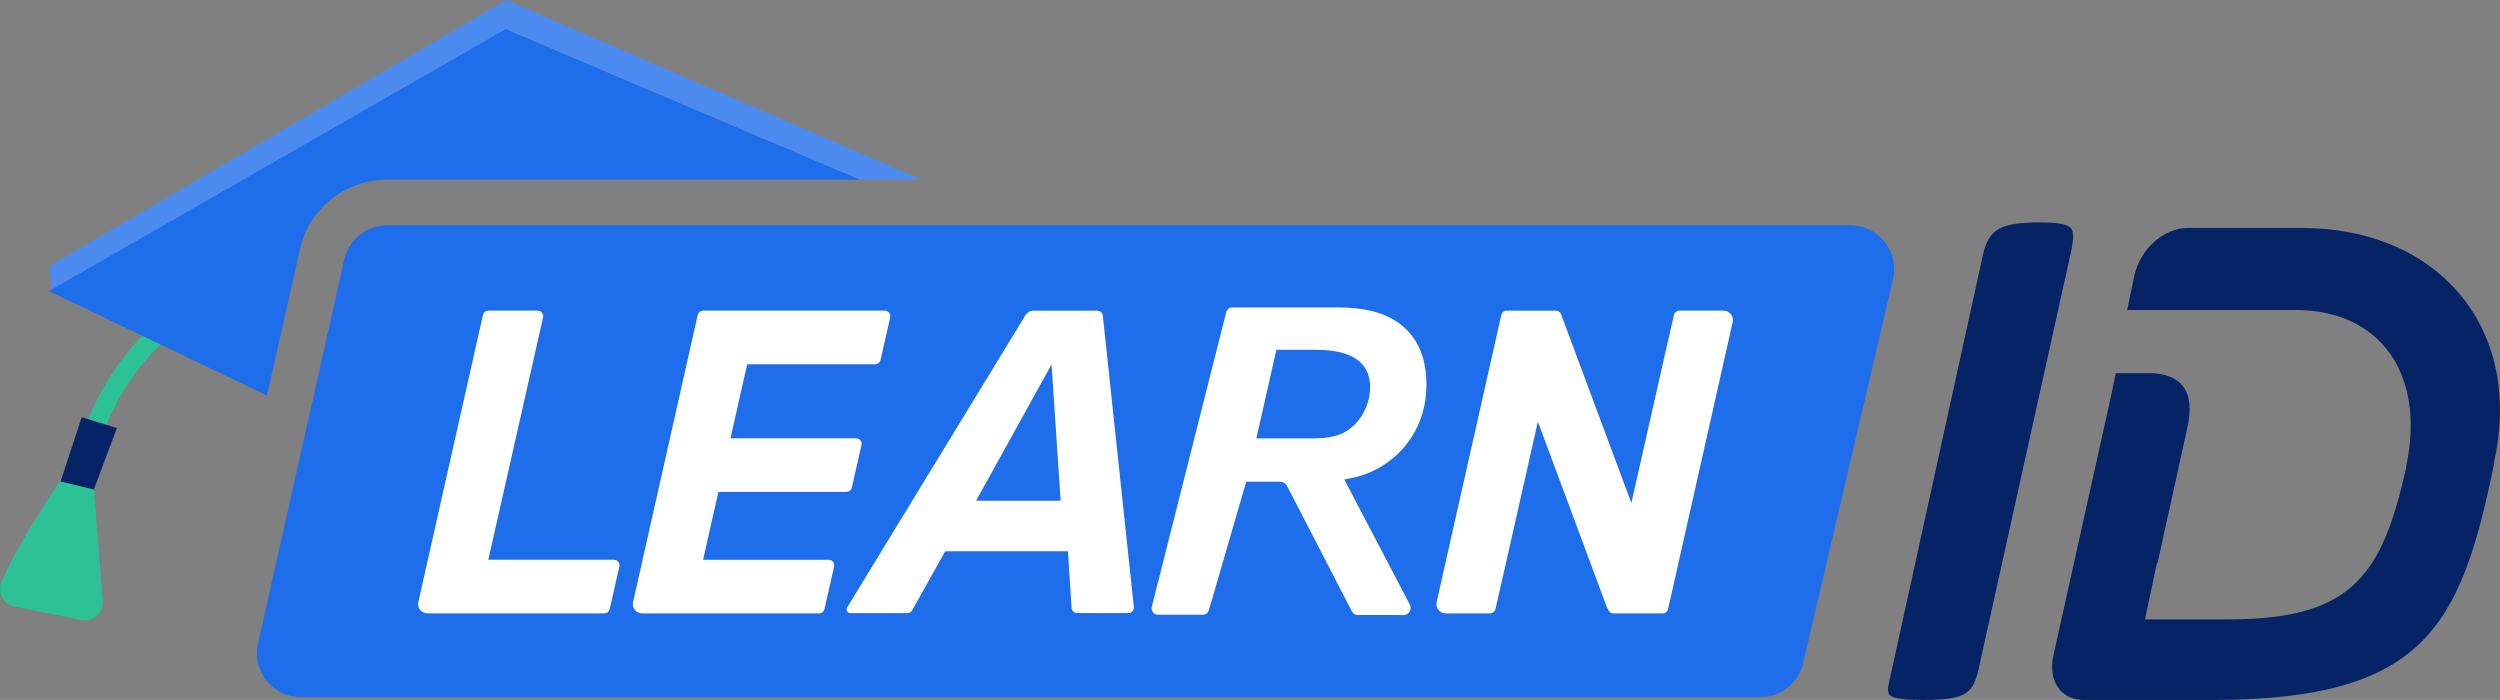 <?xml version="1.0" encoding="UTF-8"?>
<svg xmlns="http://www.w3.org/2000/svg" id="Ebene_2" data-name="Ebene 2" viewBox="0 0 659.46 184.64">
  <rect x="0" y="0" width="659.46" height="184.64" fill="#808080" stroke="none"/>
  <defs>
    <style>
      .cls-1 {
        fill: #fff;
      }

      .cls-2 {
        fill: none;
        stroke: #2cc295;
        stroke-miterlimit: 10;
        stroke-width: 5px;
      }

      .cls-3 {
        fill: #1e6eeb;
      }

      .cls-4 {
        fill: #062465;
      }

      .cls-5 {
        fill: #4b8bef;
      }

      .cls-6 {
        fill: #2cc295;
      }
    </style>
  </defs>
  <g id="Ebene_1-2" data-name="Ebene 1">
    <g>
      <g>
        <g>
          <path class="cls-2" d="M70.66,74.59s-35.31,1.98-48.2,45.72"></path>
          <path class="cls-6" d="M16.43,125.94S5,142.61.38,153.54c-1.16,2.75.48,5.87,3.41,6.46l17.68,3.56c3.06.62,5.87-1.87,5.62-4.99l-2.32-29.45-8.33-3.18Z"></path>
          <polygon class="cls-4" points="24.76 129.12 30.84 112.92 21.56 110.05 15.97 127.02 24.76 129.12"></polygon>
        </g>
        <polygon class="cls-5" points="133.98 7.92 133.52 0 13.16 70.08 13.57 76.96 133.98 7.92"></polygon>
      </g>
      <g>
        <path class="cls-4" d="M523.11,67.03l-24.2,110.23c-.74,3.25-1.27,5.04-.53,5.97.98,1.23,4.98,1.4,8.77,1.4,11.65,0,13.3-1.69,14.82-8.37l24.33-109.81c.74-3.52.74-5.32.01-6.22-.89-1.09-3.39-1.56-8.38-1.56-10.14,0-13.32,1.8-14.82,8.36Z"></path>
        <path class="cls-4" d="M582.84,184.64c.19,0,.39,0,.58,0,55.85,0,65.64-19,74.45-62.19l.05-.64c3.68-16.59.71-31.99-8.39-43.37-9.39-11.75-24.38-18.25-42.22-18.32h-30.12c-6.39,0-12.62,5.51-14.17,12.54l-1.91,9.11h44.31c10.35,0,18.68,3.55,24.09,10.27,6.02,7.47,7.87,18.41,5.22,30.82l-.05.63c-6.29,28.02-14.1,39.75-46.2,39.89h-22.67l3.14-14.79h.16l7.86-35.66c1.09-4.86.73-8.56-1.07-10.97-1.95-2.61-5.35-3.35-7.85-3.51h-9.93s-1.54,7.28-1.54,7.28l-14.94,67.24c-.76,3.47-.21,6.59,1.55,8.79,1.51,1.87,3.73,2.87,6.43,2.87h33.21Z"></path>
      </g>
      <path class="cls-3" d="M464.32,183.9H79.38c-7.44,0-12.96-6.9-11.33-14.15l22.76-101.27c1.19-5.3,5.9-9.06,11.33-9.06h385.91c7.48,0,13.01,6.97,11.3,14.26l-23.72,101.27c-1.23,5.25-5.91,8.96-11.3,8.96Z"></path>
      <path class="cls-3" d="M79.1,65.84c2.44-10.85,11.91-18.43,23.03-18.43h124.82L133.43,7.66,12.92,76.78l57.52,27.57,8.65-38.51Z"></path>
      <g>
        <path class="cls-1" d="M128.81,147.65l14.44-63.91c.21-.92-.49-1.8-1.44-1.8h-12.97c-.69,0-1.29.48-1.44,1.15l-17.05,75.71c-.35,1.54.82,3,2.4,3h46.64c.69,0,1.29-.48,1.44-1.15l2.55-11.2c.21-.92-.49-1.8-1.44-1.8h-33.13Z"></path>
        <path class="cls-1" d="M454.67,81.94h-11.67c-.69,0-1.29.48-1.44,1.15l-2.96,13-8.27,36.59-18.45-49.52c-.11-.62-.62-1.13-1.28-1.2-.03,0-.07,0-.1-.01-.02,0-.04,0-.07,0h-12.97c-.69,0-1.29.48-1.44,1.15l-17.05,75.71c-.35,1.54.82,3,2.4,3h11.67c.69,0,1.29-.48,1.44-1.15l2.96-13,8.23-36.44,18.21,48.99c.08.22.2.41.33.59.2.57.73,1.01,1.39,1.01h12.97c.69,0,1.29-.48,1.44-1.15l17.05-75.71c.35-1.54-.82-3-2.4-3Z"></path>
        <path class="cls-1" d="M281.71,145.4l.95,14.94c.05.78.69,1.38,1.47,1.38h13.49c.88,0,1.56-.76,1.47-1.63l-8.18-76.82c-.08-.75-.71-1.32-1.47-1.32h-16.83c-.86,0-1.65.45-2.1,1.18l-47.04,77.1c-.4.66.07,1.5.84,1.5h15.04c.53,0,1.03-.29,1.29-.76l8.69-15.56h32.37ZM277.38,96.13l2.4,35.96h-22.31l19.92-35.96Z"></path>
        <path class="cls-1" d="M233.39,81.94h-47.9c-.69,0-1.29.48-1.44,1.15l-.08.34s-.01.03-.01.05l-2.17,9.61s0,.02,0,.04l-14.79,65.68c-.35,1.54.82,3,2.4,3h46.64c.69,0,1.29-.48,1.44-1.15l2.55-11.2c.21-.92-.49-1.8-1.44-1.8h-33.13l4.04-17.9h33.76c.69,0,1.29-.48,1.44-1.15l2.55-11.2c.21-.92-.49-1.8-1.44-1.8h-33.12l4.41-19.52h33.73c.69,0,1.29-.48,1.44-1.15l2.55-11.2c.21-.92-.49-1.8-1.44-1.8Z"></path>
        <path class="cls-1" d="M354.58,126.47c2.45-.37,4.57-.95,6.65-1.8,9.42-4.12,15.04-12.78,15.04-23.16,0-5.25-1.25-9.57-3.73-12.82-5.38-7.03-13.88-7.39-18.98-7.61h-28.46c-.8,0-1.48.55-1.65,1.32l-19.63,77.69c-.11.51,0,1.03.33,1.43.32.41.81.64,1.33.64h11.78c.8,0,1.48-.54,1.65-1.3l9.82-33.78h9c.74,0,1.41.4,1.75,1.06l17.02,32.93c.3.73,1,1.18,1.72,1.18.1,0,.2,0,.29-.03l12.01.02c.58-.1,1.07-.45,1.35-.96.28-.51.32-1.12.08-1.69l-17.35-33.11ZM336.7,92.28h10.51c9.43,0,14.21,3.33,14.21,9.9,0,4.2-2.17,8.61-5.43,10.97-3.12,2.5-7.74,2.5-10.5,2.5h-14.09l5.29-23.37Z"></path>
      </g>
      <polygon class="cls-5" points="226.94 47.41 243.08 47.41 133.52 0 133.98 7.92 226.94 47.41"></polygon>
    </g>
  </g>
</svg>
